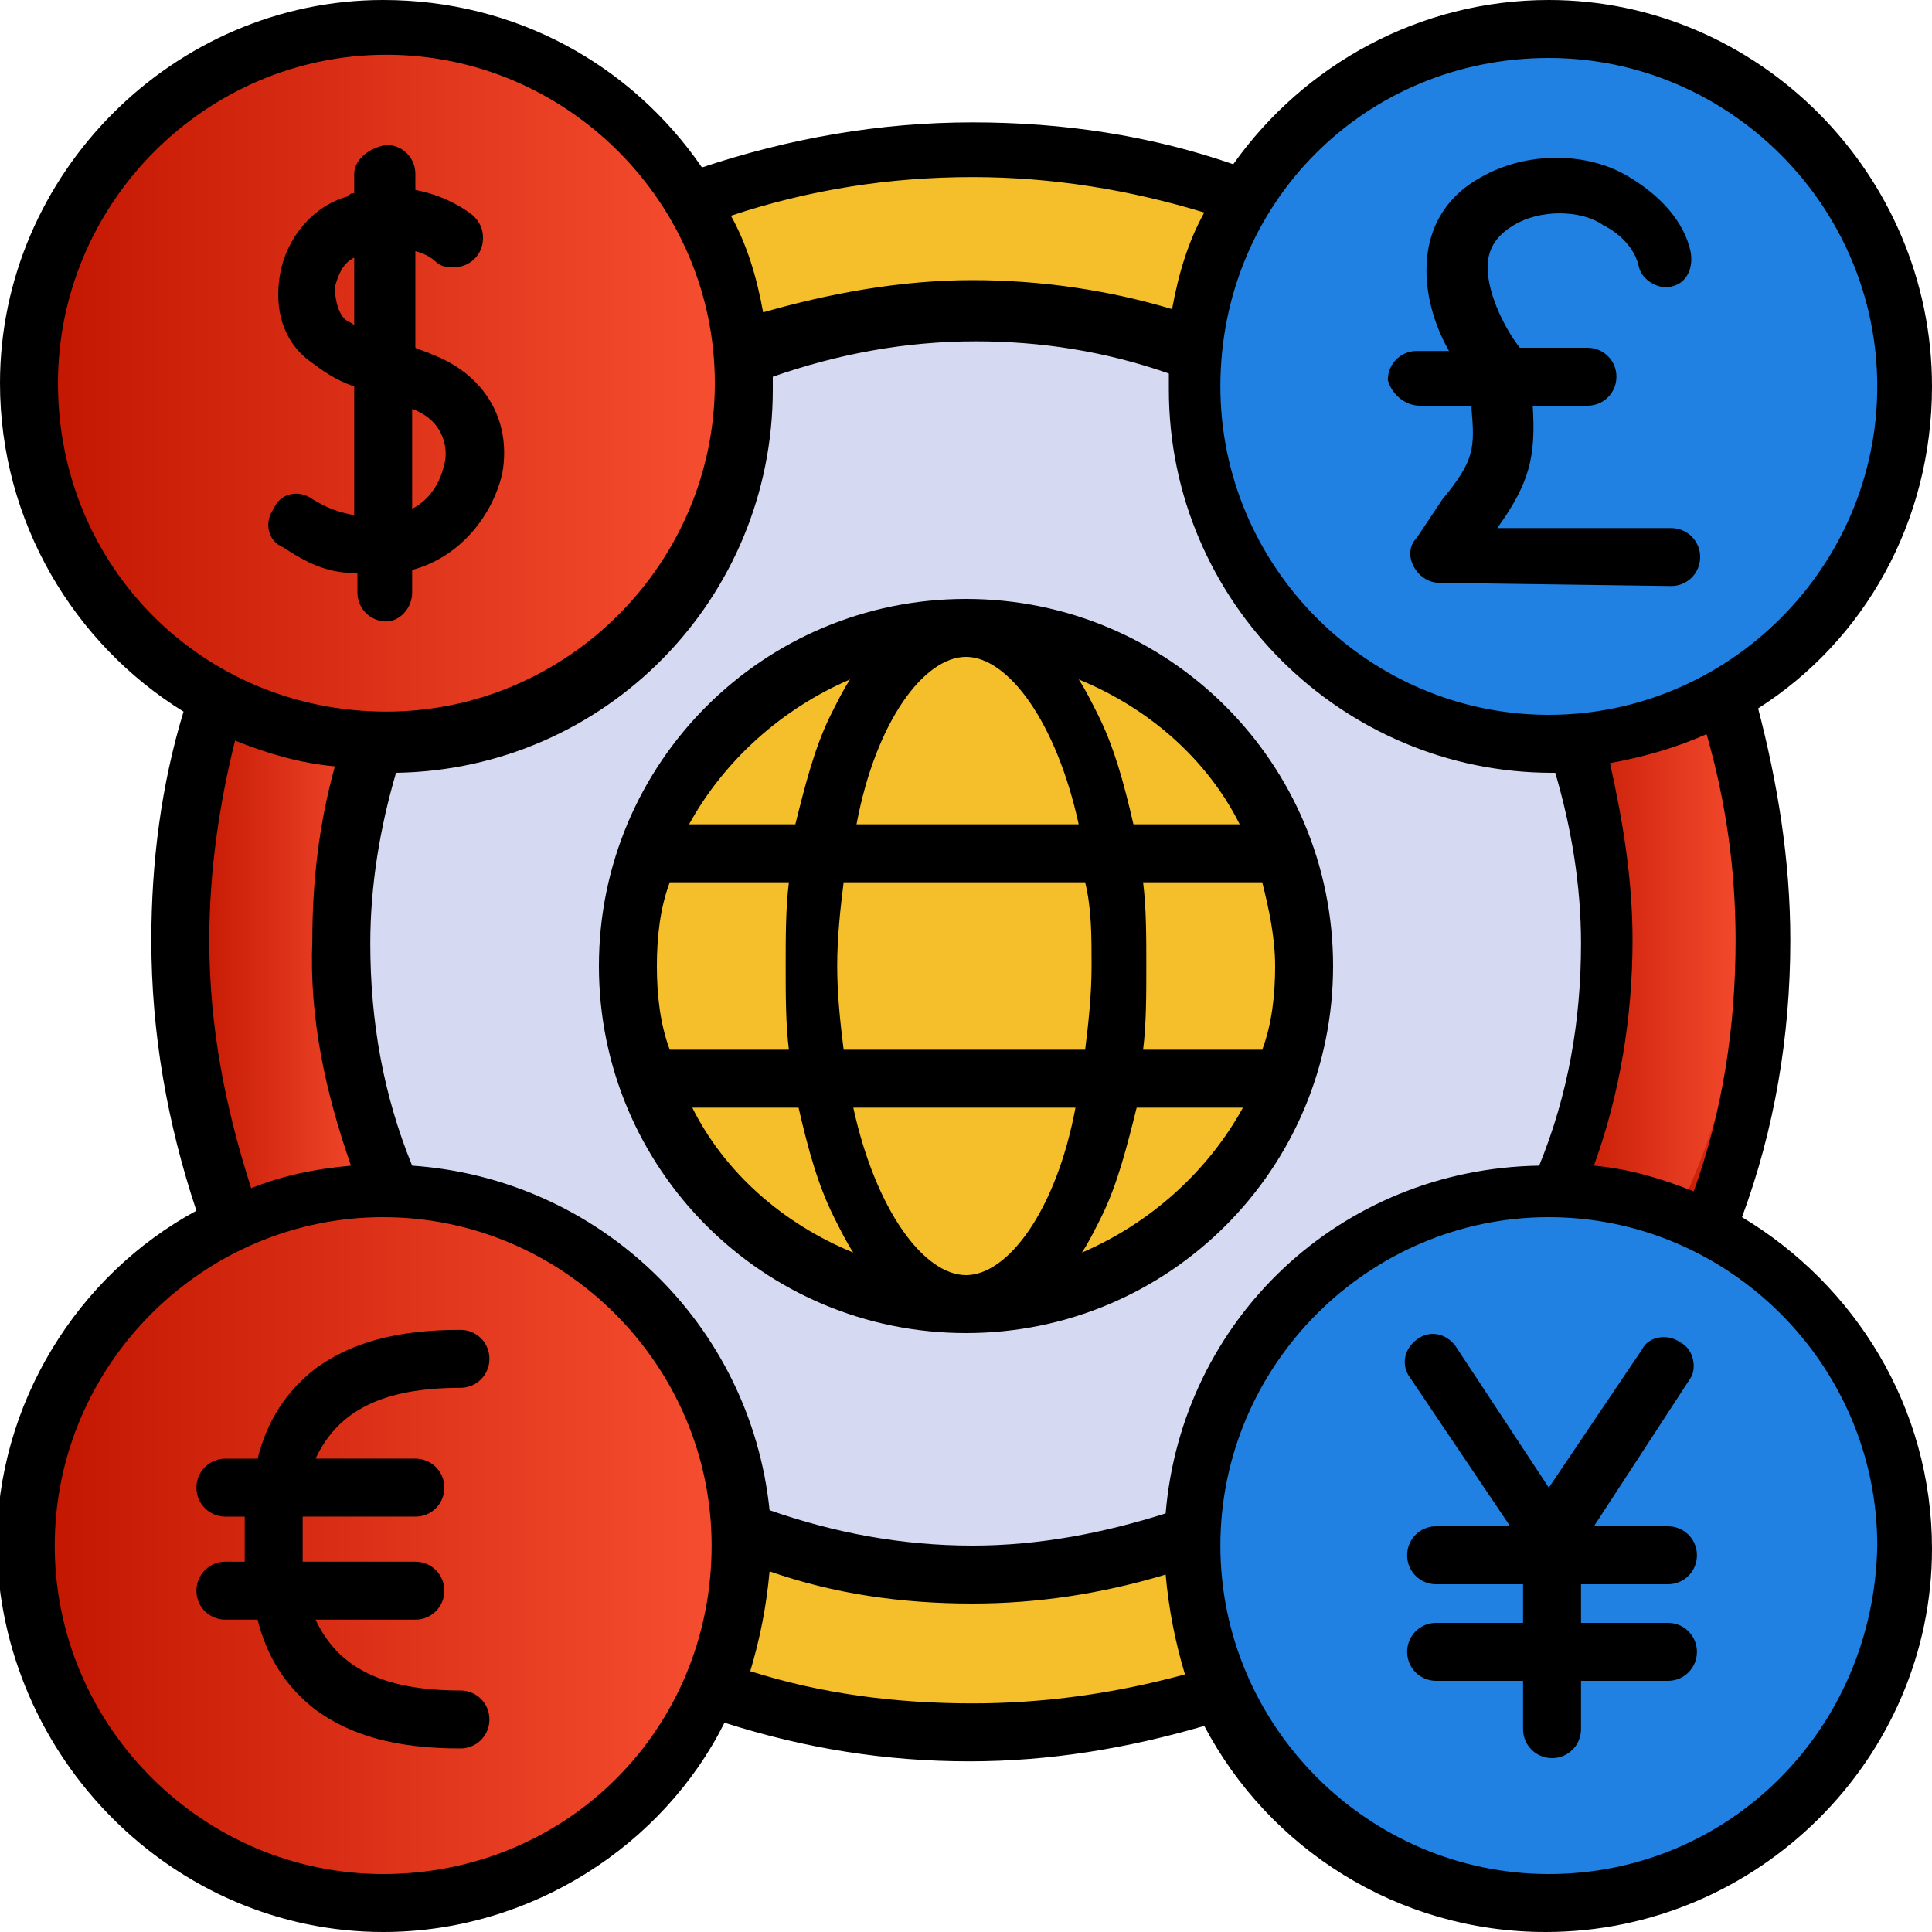 <?xml version="1.0" encoding="utf-8"?>
<!-- Generator: Adobe Illustrator 25.4.1, SVG Export Plug-In . SVG Version: 6.00 Build 0)  -->
<svg version="1.1" id="Layer_1" xmlns="http://www.w3.org/2000/svg" xmlns:xlink="http://www.w3.org/1999/xlink" x="0px" y="0px"
	 width="60px" height="60px" viewBox="0 0 60 60" style="enable-background:new 0 0 60 60;" xml:space="preserve">
<style type="text/css">
	.st0{fill:#D5DAF2;}
	.st1{fill:url(#SVGID_1_);}
	.st2{fill:#2081E2;}
	.st3{fill:url(#SVGID_00000086666461225728286720000014771768641915704208_);}
	.st4{fill:#F5BF2B;}
	.st5{fill:url(#SVGID_00000111180211477091473460000015245611771309739702_);}
	.st6{fill:url(#SVGID_00000018202136284858223940000006582432786834509986_);}
	.st7{fill:url(#SVGID_00000079479481223170043440000014046927692661503932_);}
	.st8{fill:url(#SVGID_00000055671305156693224640000010638279124198622338_);}
</style>
<circle class="st0" cx="30" cy="29" r="20.3"/>
<g>
	<linearGradient id="SVGID_1_" gradientUnits="userSpaceOnUse" x1="0.933" y1="48.017" x2="23.014" y2="48.017">
		<stop  offset="0" style="stop-color:#C21500"/>
		<stop  offset="1" style="stop-color:#F85032"/>
	</linearGradient>
	<ellipse class="st1" cx="12" cy="48" rx="11" ry="11"/>
</g>
<g>
	<ellipse class="st2" cx="48" cy="12" rx="11" ry="11"/>
</g>
<g>
	<ellipse class="st2" cx="48" cy="48" rx="11" ry="11"/>
</g>
<g>
	
		<linearGradient id="SVGID_00000102522760067405311190000004017969651957048192_" gradientUnits="userSpaceOnUse" x1="0.937" y1="11.98" x2="23.018" y2="11.98">
		<stop  offset="0" style="stop-color:#C21500"/>
		<stop  offset="1" style="stop-color:#F85032"/>
	</linearGradient>
	<ellipse style="fill:url(#SVGID_00000102522760067405311190000004017969651957048192_);" cx="12" cy="12" rx="11" ry="11"/>
</g>
<path class="st4" d="M23,11c2.2-0.9,4.7-1.4,7.2-1.4c2.4,0,4.7,0.4,6.9,1.2c0.2-1.7,0.7-3.3,1.6-4.7c-2.6-1-5.5-1.5-8.5-1.5
	c-3.1,0-6,0.6-8.7,1.6C22.3,7.7,22.8,9.3,23,11z"/>
<linearGradient id="SVGID_00000080183659699021522140000012407823422507857552_" gradientUnits="userSpaceOnUse" x1="48.162" y1="29.87" x2="54.69" y2="29.87">
	<stop  offset="0" style="stop-color:#C21500"/>
	<stop  offset="1" style="stop-color:#F85032"/>
</linearGradient>
<path style="fill:url(#SVGID_00000080183659699021522140000012407823422507857552_);" d="M48.2,37c1.7,0,3.4,0.4,4.8,1.2
	c1.1-2.8,1.7-5.8,1.7-9c0-2.7-0.4-5.2-1.2-7.6c-1.4,0.8-3,1.3-4.7,1.4c0.6,1.9,1,4,1,6.2C49.8,32,49.2,34.6,48.2,37z"/>
<linearGradient id="SVGID_00000116225565064264522310000000285705456305298319_" gradientUnits="userSpaceOnUse" x1="5.65" y1="29.879" x2="12.178" y2="29.879">
	<stop  offset="0" style="stop-color:#C21500"/>
	<stop  offset="1" style="stop-color:#F85032"/>
</linearGradient>
<path style="fill:url(#SVGID_00000116225565064264522310000000285705456305298319_);" d="M12,37c0.1,0,0.1,0,0.2,0
	c-1-2.4-1.6-5-1.6-7.8c0-2.2,0.4-4.2,1-6.2c-1.7-0.1-3.3-0.5-4.8-1.3c-0.7,2.4-1.2,4.9-1.2,7.5c0,3.1,0.6,6.1,1.6,8.8
	C8.7,37.4,10.3,37,12,37z"/>
<path class="st4" d="M37,48c0-0.1,0-0.3,0-0.4c-2.1,0.8-4.4,1.2-6.8,1.2c-2.5,0-4.9-0.5-7.2-1.4c0,0.2,0,0.4,0,0.6
	c0,1.5-0.3,3-0.9,4.3c2.5,0.9,5.2,1.3,8,1.3c2.7,0,5.3-0.4,7.7-1.2C37.3,51.1,37,49.6,37,48L37,48z"/>
<linearGradient id="SVGID_00000036211563262193666010000007799256321023363494_" gradientUnits="userSpaceOnUse" x1="5.674" y1="34.151" x2="7.909" y2="34.151">
	<stop  offset="0" style="stop-color:#C21500"/>
	<stop  offset="1" style="stop-color:#F85032"/>
</linearGradient>
<path style="fill:url(#SVGID_00000036211563262193666010000007799256321023363494_);" d="M5.7,30.3C5.8,33,6.4,35.6,7.3,38
	c0.2-0.1,0.4-0.2,0.6-0.3C6.8,35.4,6,32.9,5.7,30.3z"/>
<linearGradient id="SVGID_00000139271344126519248250000001825851654753671852_" gradientUnits="userSpaceOnUse" x1="52.091" y1="32.24" x2="54.69" y2="32.24">
	<stop  offset="0" style="stop-color:#C21500"/>
	<stop  offset="1" style="stop-color:#F85032"/>
</linearGradient>
<path style="fill:url(#SVGID_00000139271344126519248250000001825851654753671852_);" d="M54.5,26.3c0,0.2,0,0.5,0,0.7
	c0,3.8-0.9,7.5-2.4,10.7c0.3,0.1,0.6,0.3,0.9,0.4c1.1-2.8,1.7-5.8,1.7-9C54.7,28.2,54.6,27.3,54.5,26.3L54.5,26.3z"/>
<g>
	<ellipse class="st4" cx="30" cy="30" rx="10.5" ry="10.5"/>
</g>
<path d="M14.3,43.1c0.5,0,0.9-0.4,0.9-0.9c0-0.5-0.4-0.9-0.9-0.9c-2,0-3.4,0.4-4.5,1.2c-0.9,0.7-1.5,1.6-1.8,2.8H7
	c-0.5,0-0.9,0.4-0.9,0.9s0.4,0.9,0.9,0.9h0.6c0,0.2,0,0.5,0,0.7c0,0.3,0,0.5,0,0.7H7c-0.5,0-0.9,0.4-0.9,0.9s0.4,0.9,0.9,0.9H8
	c0.3,1.2,0.9,2.1,1.8,2.8c1.1,0.8,2.5,1.2,4.5,1.2c0.5,0,0.9-0.4,0.9-0.9c0-0.5-0.4-0.9-0.9-0.9c-2.4,0-3.8-0.7-4.5-2.2h3.1
	c0.5,0,0.9-0.4,0.9-0.9c0-0.5-0.4-0.9-0.9-0.9H9.4c0-0.2,0-0.5,0-0.7s0-0.5,0-0.7h3.5c0.5,0,0.9-0.4,0.9-0.9s-0.4-0.9-0.9-0.9H9.8
	C10.5,43.8,11.9,43.1,14.3,43.1L14.3,43.1z"/>
<path d="M44.1,12.6h1.6l0,0.1c0.1,1.2,0.1,1.6-0.9,2.8L44,16.7c-0.5,0.5,0,1.4,0.7,1.4l7.2,0.1h0c0.5,0,0.9-0.4,0.9-0.9
	c0-0.5-0.4-0.9-0.9-0.9l-5.4,0c1-1.4,1.2-2.2,1.1-3.8h1.7c0.5,0,0.9-0.4,0.9-0.9s-0.4-0.9-0.9-0.9h-2.1c-0.4-0.5-1-1.6-1-2.5
	c0,0,0,0,0,0s0,0,0,0c0-0.6,0.3-1,0.8-1.3c0.8-0.5,2.1-0.5,2.8,0c0.6,0.3,1,0.8,1.1,1.3C51,8.7,51.5,9,51.9,8.9
	c0.5-0.1,0.7-0.6,0.6-1.1c-0.2-0.9-0.9-1.7-1.9-2.3c-1.3-0.8-3.2-0.8-4.6,0c-1.1,0.6-1.7,1.6-1.7,2.9c0,0,0,0,0,0c0,0,0,0,0,0
	c0,0,0,0,0,0c0,0,0,0,0,0c0,0.9,0.3,1.8,0.7,2.5h-1c-0.5,0-0.9,0.4-0.9,0.9C43.2,12.2,43.6,12.6,44.1,12.6z"/>
<path d="M54.1,37.8c1-2.7,1.5-5.6,1.5-8.6c0-2.5-0.4-4.9-1-7.2c3.3-2.1,5.4-5.8,5.4-10C60,5.4,54.6,0,48.1,0c-4,0-7.6,2-9.8,5.1
	c-2.6-0.9-5.3-1.3-8.1-1.3c-2.9,0-5.7,0.5-8.4,1.4C19.6,2,16,0,11.9,0C5.4,0,0,5.4,0,11.9c0,4.3,2.3,8.1,5.7,10.2
	c-0.7,2.3-1,4.7-1,7.1c0,2.9,0.5,5.7,1.4,8.4c-3.7,2-6.2,6-6.2,10.4C0,54.6,5.4,60,11.9,60c4.6,0,8.7-2.7,10.6-6.5
	c2.5,0.8,5,1.2,7.6,1.2c2.5,0,4.9-0.4,7.3-1.1c2,3.8,6,6.4,10.6,6.4C54.6,60,60,54.6,60,48.1C60,43.7,57.6,39.9,54.1,37.8L54.1,37.8
	z M48.1,1.8c5.6,0,10.2,4.6,10.2,10.2c0,5.6-4.6,10.2-10.2,10.2c-5.6,0-10.2-4.6-10.2-10.2C37.9,6.3,42.4,1.8,48.1,1.8z M50,23.7
	c1.1-0.2,2.1-0.5,3-0.9c0.6,2.1,0.9,4.2,0.9,6.4c0,2.7-0.4,5.3-1.3,7.8c-1-0.4-2-0.7-3.1-0.8c0.8-2.2,1.2-4.6,1.2-7
	C50.7,27.3,50.4,25.5,50,23.7L50,23.7z M30.2,5.5c2.5,0,4.9,0.4,7.2,1.1c-0.5,0.9-0.8,1.9-1,3c-2-0.6-4.1-0.9-6.2-0.9
	c-2.2,0-4.4,0.4-6.5,1c-0.2-1.1-0.5-2.1-1-3C25.1,5.9,27.6,5.5,30.2,5.5z M1.8,11.9c0-5.6,4.6-10.2,10.2-10.2
	c5.6,0,10.2,4.6,10.2,10.2c0,5.6-4.6,10.2-10.2,10.2C6.3,22.1,1.8,17.6,1.8,11.9z M10.9,36.2c-1.1,0.1-2.1,0.3-3.1,0.7
	c-0.8-2.5-1.3-5-1.3-7.7c0-2.1,0.3-4.2,0.8-6.2c1,0.4,2,0.7,3.1,0.8c-0.5,1.8-0.7,3.6-0.7,5.4C9.6,31.6,10.1,33.9,10.9,36.2z
	 M11.9,58.2c-5.6,0-10.2-4.6-10.2-10.2c0-5.6,4.6-10.2,10.2-10.2c5.6,0,10.2,4.6,10.2,10.2C22.1,53.7,17.6,58.2,11.9,58.2z
	 M30.2,52.9c-2.4,0-4.7-0.3-6.9-1c0.3-1,0.5-2,0.6-3.1c2,0.7,4.1,1,6.3,1c2,0,4-0.3,6-0.9c0.1,1.1,0.3,2.1,0.6,3.1
	C34.6,52.6,32.4,52.9,30.2,52.9z M36.2,47c-1.9,0.6-3.9,1-6,1c-2.2,0-4.3-0.4-6.3-1.1c-0.6-5.8-5.3-10.3-11.1-10.7
	c-0.9-2.2-1.3-4.5-1.3-6.9c0-1.8,0.3-3.6,0.8-5.3c6.5-0.1,11.7-5.4,11.7-11.9c0-0.1,0-0.3,0-0.4c2-0.7,4.1-1.1,6.3-1.1
	c2,0,4,0.3,6,1c0,0.2,0,0.4,0,0.5c0,6.6,5.4,11.9,11.9,11.9c0,0,0.1,0,0.1,0c0.5,1.7,0.8,3.5,0.8,5.3c0,2.4-0.4,4.7-1.3,6.9
	C41.6,36.3,36.7,41,36.2,47L36.2,47z M48.1,58.2c-5.6,0-10.2-4.6-10.2-10.2c0-5.6,4.6-10.2,10.2-10.2c5.6,0,10.2,4.6,10.2,10.2
	C58.2,53.7,53.7,58.2,48.1,58.2z"/>
<path d="M52.2,41.7c-0.4-0.3-1-0.2-1.2,0.2l-2.9,4.3l-2.9-4.4c-0.3-0.4-0.8-0.5-1.2-0.2c-0.4,0.3-0.5,0.8-0.2,1.2l3.1,4.6h-2.3
	c-0.5,0-0.9,0.4-0.9,0.9c0,0.5,0.4,0.9,0.9,0.9h2.7l0,1.2h-2.7c-0.5,0-0.9,0.4-0.9,0.9s0.4,0.9,0.9,0.9h2.7l0,1.5
	c0,0.5,0.4,0.9,0.9,0.9h0c0.5,0,0.9-0.4,0.9-0.9l0-1.5h2.7c0.5,0,0.9-0.4,0.9-0.9s-0.4-0.9-0.9-0.9h-2.7l0-1.2h2.7
	c0.5,0,0.9-0.4,0.9-0.9c0-0.5-0.4-0.9-0.9-0.9h-2.3l3-4.6C52.7,42.5,52.6,41.9,52.2,41.7L52.2,41.7z"/>
<path d="M12.8,18.4v-0.7c1.5-0.4,2.5-1.7,2.8-3c0.3-1.7-0.6-3.1-2.2-3.7c-0.2-0.1-0.3-0.1-0.5-0.2V7.8c0.4,0.1,0.6,0.3,0.6,0.3
	c0.2,0.2,0.4,0.2,0.6,0.2c0.5,0,0.9-0.4,0.9-0.9c0-0.3-0.1-0.5-0.3-0.7c0,0-0.7-0.6-1.8-0.8V5.4c0-0.5-0.4-0.9-0.9-0.9
	C11.4,4.6,11,5,11,5.4v0.6c-0.1,0-0.1,0-0.2,0.1C9.7,6.4,8.9,7.4,8.7,8.5c-0.2,1.1,0.1,2.1,0.9,2.7c0.4,0.3,0.8,0.6,1.4,0.8v4
	c-0.5-0.1-0.8-0.2-1.3-0.5c-0.4-0.3-1-0.2-1.2,0.3c-0.3,0.4-0.2,1,0.3,1.2c0.9,0.6,1.5,0.8,2.3,0.8v0.6c0,0.5,0.4,0.9,0.9,0.9
	C12.4,19.3,12.8,18.9,12.8,18.4L12.8,18.4z M12.8,12.7c1.1,0.4,1.1,1.4,1,1.7c-0.1,0.5-0.4,1.1-1,1.4V12.7z M11,10.1
	c-0.1-0.1-0.2-0.1-0.3-0.2c-0.2-0.2-0.3-0.6-0.3-1c0.1-0.3,0.2-0.7,0.6-0.9L11,10.1z"/>
<path d="M30,18.6c-6.3,0-11.4,5.1-11.4,11.4S23.7,41.4,30,41.4S41.4,36.3,41.4,30S36.3,18.6,30,18.6L30,18.6z M38.5,25.6h-3.3
	c-0.3-1.3-0.6-2.4-1.1-3.4c-0.2-0.4-0.4-0.8-0.6-1.1C35.7,22,37.5,23.6,38.5,25.6L38.5,25.6z M33.9,30c0,0.9-0.1,1.8-0.2,2.6h-7.5
	c-0.1-0.8-0.2-1.7-0.2-2.6c0-0.9,0.1-1.8,0.2-2.6h7.5C33.9,28.2,33.9,29.1,33.9,30z M30,20.4c1.3,0,2.8,2,3.5,5.2h-6.9
	C27.2,22.4,28.7,20.4,30,20.4z M26.4,21.1c-0.2,0.3-0.4,0.7-0.6,1.1c-0.5,1-0.8,2.2-1.1,3.4h-3.3C22.5,23.6,24.3,22,26.4,21.1
	L26.4,21.1z M20.4,30c0-0.9,0.1-1.8,0.4-2.6h3.7c-0.1,0.8-0.1,1.7-0.1,2.6c0,0.9,0,1.8,0.1,2.6h-3.7C20.5,31.8,20.4,30.9,20.4,30z
	 M21.5,34.4h3.3c0.3,1.3,0.6,2.4,1.1,3.4c0.2,0.4,0.4,0.8,0.6,1.1C24.3,38,22.5,36.4,21.5,34.4L21.5,34.4z M30,39.6
	c-1.3,0-2.8-2-3.5-5.2h6.9C32.8,37.6,31.3,39.6,30,39.6z M33.6,38.9c0.2-0.3,0.4-0.7,0.6-1.1c0.5-1,0.8-2.2,1.1-3.4h3.3
	C37.5,36.4,35.7,38,33.6,38.9z M35.5,32.6c0.1-0.8,0.1-1.7,0.1-2.6c0-0.9,0-1.8-0.1-2.6h3.7c0.2,0.8,0.4,1.7,0.4,2.6
	s-0.1,1.8-0.4,2.6H35.5z"/>
</svg>
